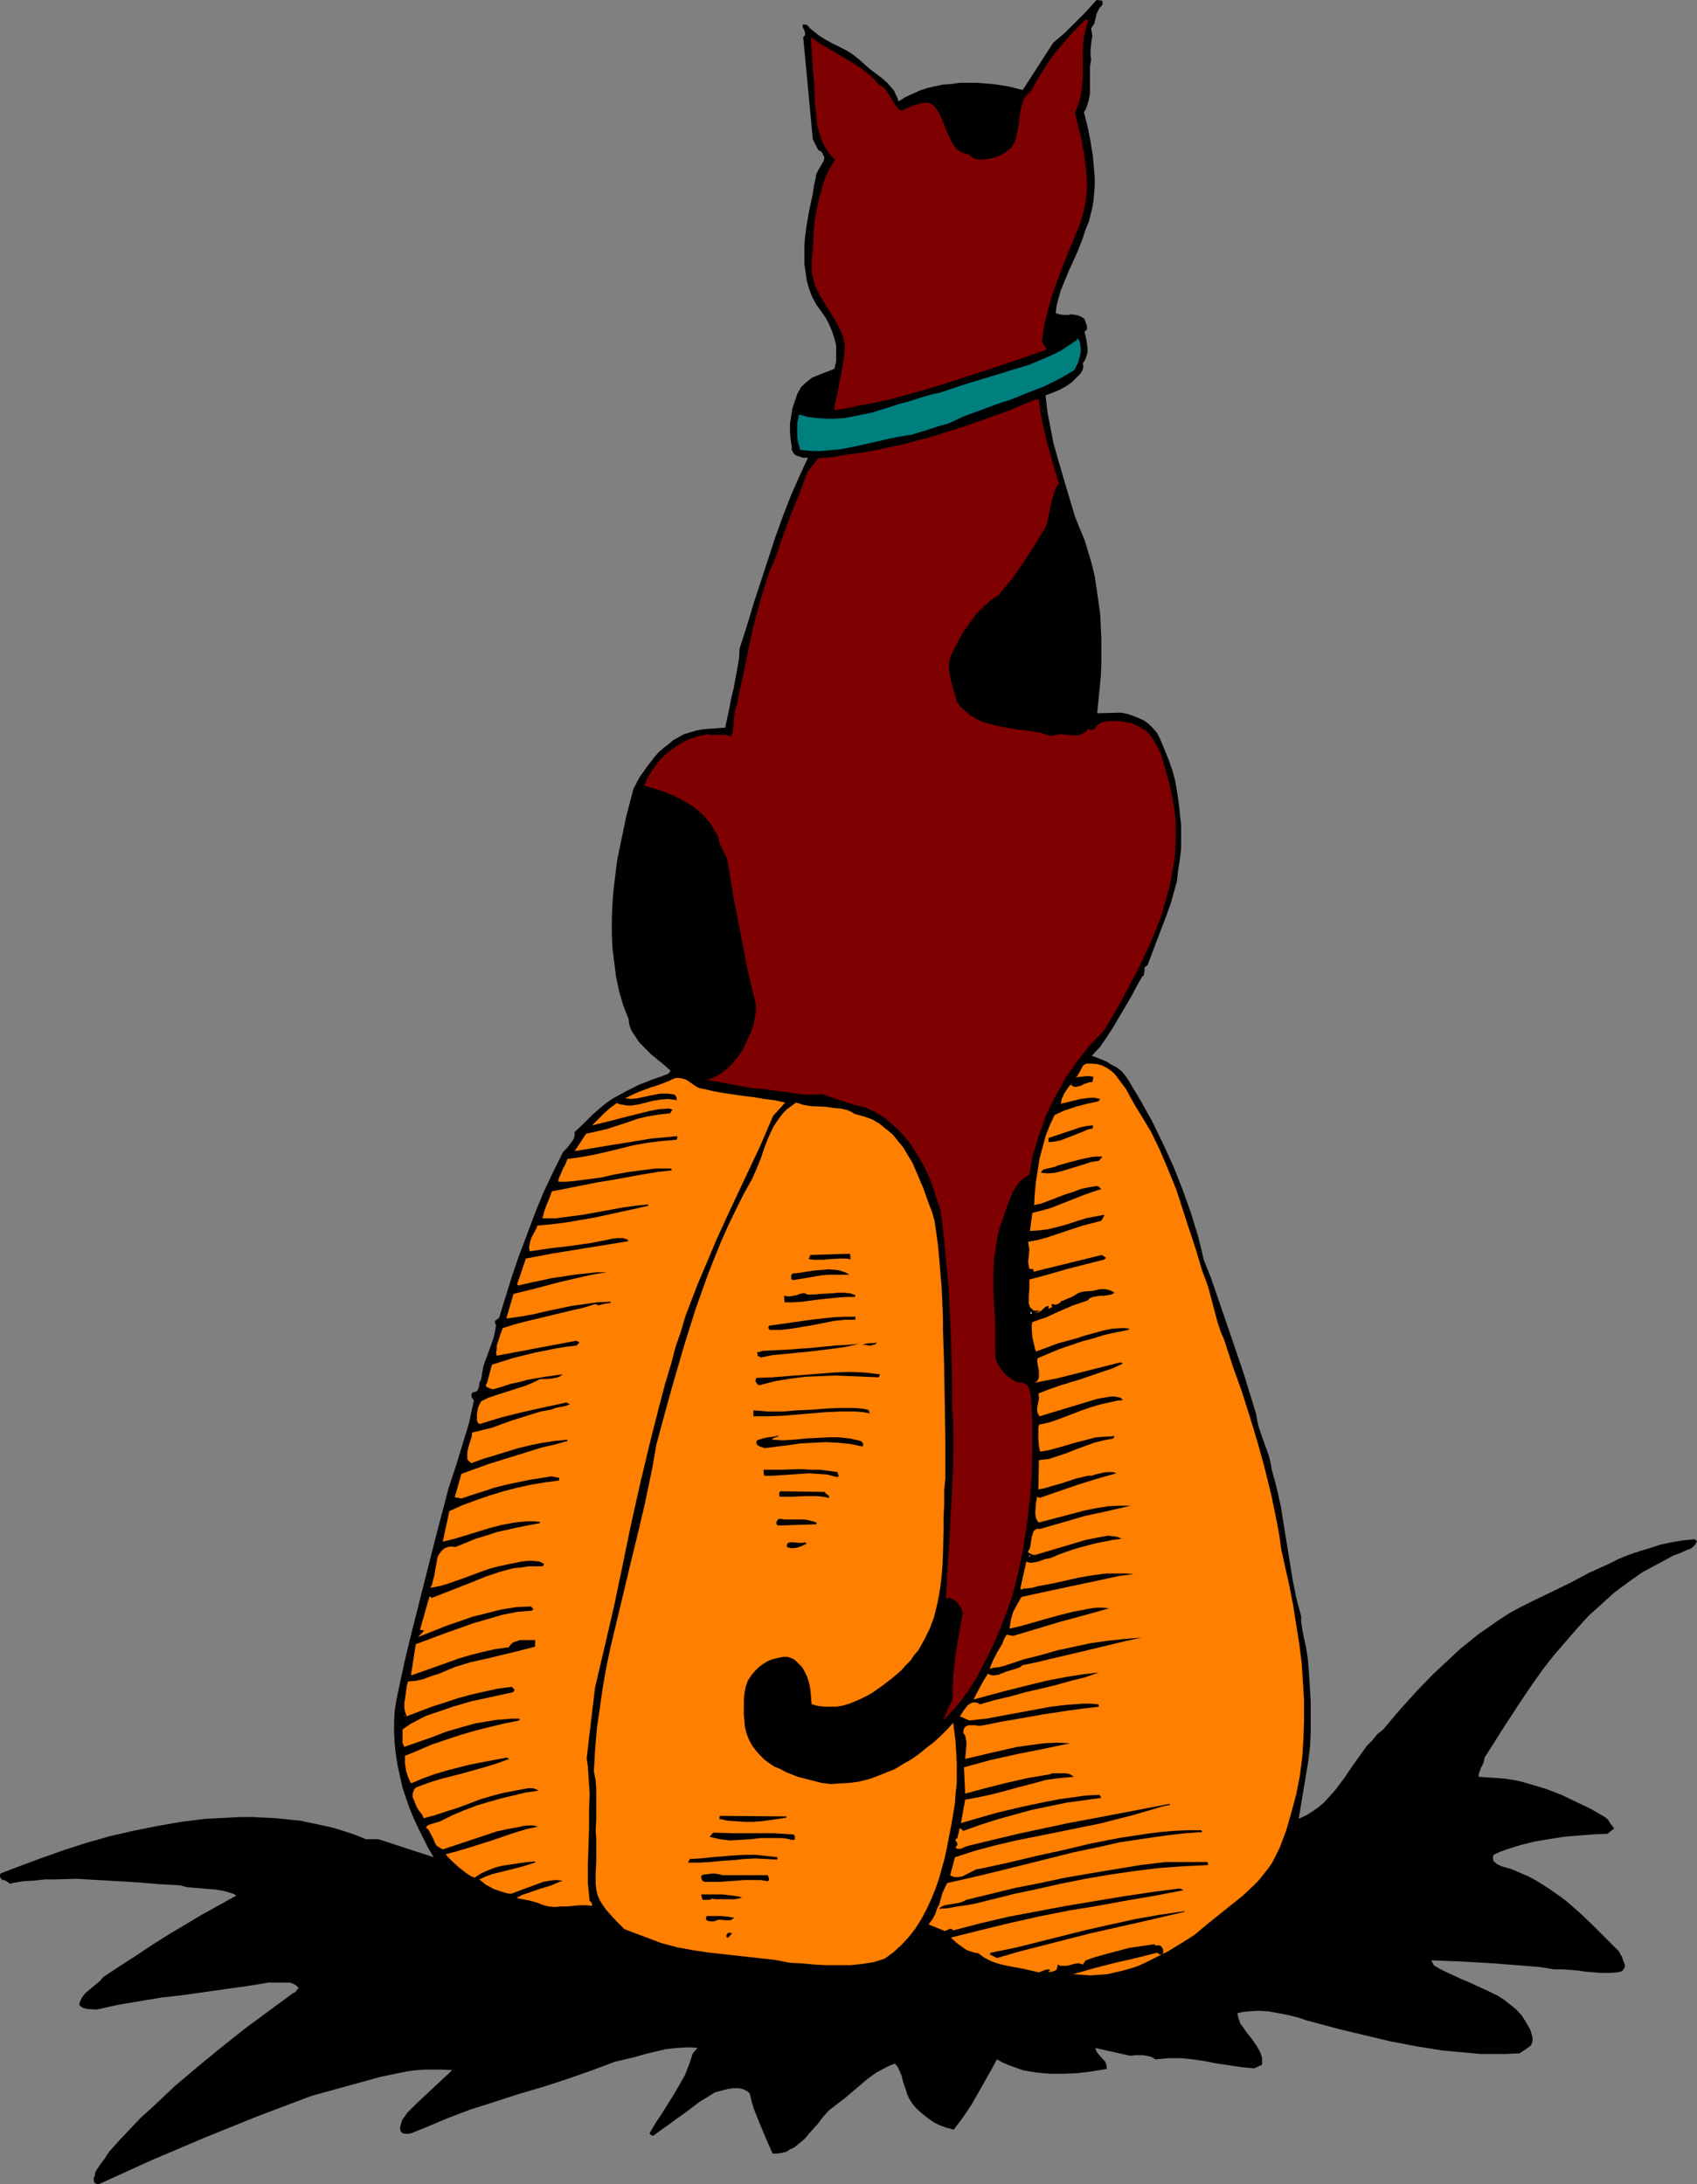 <?xml version="1.0" encoding="UTF-8" standalone="no"?>
<svg
   version="1.0"
   width="120.964mm"
   height="155.668mm"
   id="svg34"
   sodipodi:docname="Cat on Pumpkin 2.wmf"
   xmlns:inkscape="http://www.inkscape.org/namespaces/inkscape"
   xmlns:sodipodi="http://sodipodi.sourceforge.net/DTD/sodipodi-0.dtd"
   xmlns="http://www.w3.org/2000/svg"
   xmlns:svg="http://www.w3.org/2000/svg">
  <rect width="100%" height="100%" fill="#808080" stroke="none"/>
  <sodipodi:namedview
     id="namedview34"
     pagecolor="#ffffff"
     bordercolor="#000000"
     borderopacity="0.25"
     inkscape:showpageshadow="2"
     inkscape:pageopacity="0.0"
     inkscape:pagecheckerboard="0"
     inkscape:deskcolor="#d1d1d1"
     inkscape:document-units="mm" />
  <defs
     id="defs1">
    <pattern
       id="WMFhbasepattern"
       patternUnits="userSpaceOnUse"
       width="6"
       height="6"
       x="0"
       y="0" />
  </defs>
  <path
     style="fill:#000000;fill-opacity:1;fill-rule:evenodd;stroke:none"
     d="m 296.871,0.162 0.162,0.323 V 0.808 1.131 l -0.162,0.323 -0.485,0.485 -0.323,0.485 -0.323,0.646 -0.323,0.646 -0.323,1.454 -0.323,1.293 -0.485,0.646 -0.323,0.646 0.162,0.97 0.162,0.97 -0.323,2.101 -0.162,2.101 v 1.131 l 0.162,1.131 -0.323,1.778 v 1.778 1.939 1.778 1.778 l -0.323,1.778 -0.485,1.616 -0.323,0.808 -0.485,0.808 0.97,3.878 0.808,4.04 0.646,4.04 0.323,3.878 0.162,1.939 v 2.101 l -0.162,1.939 -0.162,1.939 -0.323,1.939 -0.485,1.939 -0.485,1.939 -0.808,1.939 -0.97,2.909 -1.131,2.909 -2.424,5.333 -1.131,2.747 -1.131,2.747 -0.808,2.909 -0.323,1.454 -0.162,1.616 0.97,0.323 1.131,0.162 h 1.131 l 0.97,-0.162 1.131,0.162 0.808,0.162 0.97,0.485 0.485,0.323 0.323,0.485 0.162,0.646 0.323,0.808 v 0.485 0.485 l -0.323,0.323 -0.323,0.323 0.485,2.101 0.323,2.262 v 1.131 l -0.323,1.131 -0.323,0.97 -0.646,0.97 0.162,0.808 -0.162,0.808 -0.323,0.646 -0.323,0.485 -2.263,2.262 -1.616,1.131 -1.778,0.97 -1.939,0.808 -1.778,0.646 0.485,4.363 0.808,4.201 0.808,4.201 1.131,4.04 2.262,7.756 2.424,8.08 1.293,3.232 1.293,3.07 0.97,3.232 0.97,3.232 0.808,3.393 0.485,3.232 0.485,3.393 0.485,3.393 0.162,3.393 0.162,3.393 v 3.393 3.393 l -0.162,3.393 -0.323,3.393 -0.646,6.464 6.464,-0.162 1.616,0.323 1.454,0.485 1.616,0.646 1.454,0.646 1.293,0.97 1.131,1.131 1.131,1.293 0.808,1.616 1.131,2.747 1.131,2.747 0.97,2.747 0.808,2.909 0.485,2.909 0.485,3.07 0.323,3.07 0.323,3.07 v 2.909 3.232 l -0.323,2.909 -0.485,3.07 -0.323,2.909 -0.808,2.909 -0.808,2.909 -0.97,2.747 -5.333,14.058 -0.485,0.323 -0.323,0.323 v 0.323 0.485 l -0.162,0.808 v 0.485 l -0.485,0.323 -1.454,2.585 -1.454,2.747 -3.232,5.494 -1.616,2.747 -1.778,2.747 -1.778,2.585 -2.262,2.424 2.586,0.97 1.454,0.646 1.293,0.808 1.293,0.646 1.293,0.97 0.97,1.131 0.808,1.131 3.394,5.656 3.232,5.817 2.909,5.979 2.747,5.979 2.424,6.14 2.262,6.302 1.939,6.302 0.808,3.232 0.808,3.393 1.939,4.848 1.778,5.171 3.555,10.342 3.555,10.503 3.232,10.503 0.323,1.939 0.485,1.939 1.293,3.717 1.293,3.555 0.485,1.939 0.323,1.939 0.646,2.262 0.646,2.424 1.131,5.009 0.808,5.009 0.808,5.009 0.808,5.009 0.808,5.009 0.97,4.848 1.293,4.848 v 1.293 l 0.162,1.293 0.485,2.747 0.323,1.454 0.323,1.454 0.485,2.909 0.323,3.878 0.485,7.918 v 4.201 4.04 l -0.162,3.878 -0.485,4.04 -0.646,3.878 -1.939,11.635 2.101,-0.97 1.778,-1.131 1.616,-1.131 1.454,-1.293 1.454,-1.616 1.454,-1.616 2.424,-3.232 2.424,-3.555 2.424,-3.393 1.293,-1.778 1.454,-1.454 1.293,-1.616 1.616,-1.293 4.363,-5.171 4.525,-5.009 4.525,-4.686 4.848,-4.525 2.424,-2.262 2.424,-1.939 2.586,-2.101 2.586,-1.778 2.747,-1.939 2.747,-1.778 2.909,-1.616 2.909,-1.454 5.333,-2.585 5.333,-2.585 5.171,-2.747 5.333,-2.424 2.586,-1.293 2.747,-1.131 2.909,-0.97 2.747,-0.808 2.909,-0.97 3.071,-0.646 2.909,-0.485 3.232,-0.323 0.646,0.485 -0.485,0.97 -0.646,0.646 -0.646,0.485 -0.97,0.323 -1.778,0.808 -1.778,0.646 -2.101,1.131 -2.101,1.131 -4.202,2.262 -3.879,2.747 -3.717,2.747 -3.555,3.232 -3.394,3.07 -3.232,3.555 -3.071,3.555 -3.071,3.555 -2.909,3.717 -2.747,3.878 -2.747,4.04 -5.171,7.918 -5.01,7.918 -0.162,0.808 -0.162,0.646 -0.646,1.293 -0.485,1.293 -0.162,0.646 v 0.485 l 2.424,0.162 2.262,0.162 2.263,0.162 2.262,0.323 2.262,0.485 2.262,0.646 4.363,1.293 4.202,1.616 4.04,1.939 4.04,1.939 3.879,2.262 0.646,0.646 0.485,0.808 0.485,0.646 0.646,0.808 -1.778,1.454 -3.879,0.162 -4.04,0.323 -3.879,0.323 -4.04,0.646 -3.879,0.646 -3.879,0.97 -3.555,1.131 -1.778,0.646 -1.778,0.808 -0.162,0.646 v 0.485 l 0.162,0.646 0.485,0.323 0.485,0.485 0.485,0.162 0.646,0.323 0.485,0.162 2.262,0.646 2.263,0.97 2.262,0.97 2.101,1.131 2.101,1.293 1.939,1.293 2.101,1.454 1.939,1.454 3.717,3.232 3.555,3.393 3.555,3.555 3.394,3.393 0.323,0.646 0.485,0.808 0.323,0.97 0.323,0.808 0.162,0.808 -0.162,0.485 -0.162,0.162 -0.162,0.323 -0.323,0.323 -0.485,0.162 -0.646,0.162 -2.262,0.162 h -2.101 l -4.202,-0.323 -2.101,-0.323 -2.101,-0.162 -2.101,-0.162 h -2.262 l -4.04,-0.646 -4.04,-0.323 -8.404,-0.646 -8.404,-0.485 -8.242,-0.323 0.646,1.131 v 0.162 l 1.616,0.97 1.939,0.97 3.879,1.778 1.939,0.808 2.101,0.97 3.879,1.778 1.939,0.97 1.778,1.131 1.616,1.293 1.616,1.293 1.454,1.616 1.131,1.778 1.131,1.939 0.646,2.101 v 0.97 l -0.162,0.646 -0.323,0.646 -0.646,0.485 -1.131,0.808 -1.293,0.808 -3.555,0.162 h -3.394 -3.555 l -3.555,-0.323 -3.555,-0.323 -3.394,-0.323 -6.949,-1.131 -6.787,-1.293 -6.787,-1.616 -6.787,-1.616 -6.626,-1.778 -2.424,-0.646 -2.424,-0.808 -2.586,-0.646 -2.586,-0.485 -2.586,-0.485 -2.747,-0.162 -2.747,0.162 -1.454,0.162 -1.454,0.323 0.162,0.97 0.323,0.97 0.323,0.97 0.646,0.808 1.131,1.616 1.293,1.616 1.131,1.616 0.485,0.808 0.485,0.808 0.323,0.808 0.323,0.97 v 0.97 0.97 l -2.101,0.97 -3.394,-0.323 -3.232,-0.485 -3.394,-0.485 -3.232,-0.646 -3.232,-0.485 -3.232,-0.323 h -3.394 l -1.778,0.162 -1.778,0.162 -0.646,-0.485 -0.808,-0.323 -0.97,-0.162 -0.808,-0.162 h -1.939 l -1.616,0.162 -9.373,-2.101 0.323,0.97 0.485,0.646 1.293,1.454 0.485,0.485 0.323,0.646 0.162,0.646 v 0.485 0.323 l -3.879,0.646 -3.879,0.485 -3.717,0.162 h -3.717 l -3.717,-0.323 -1.939,-0.323 -1.778,-0.323 -1.778,-0.646 -1.778,-0.646 -1.616,-0.646 -1.778,-0.97 -1.293,2.424 -2.747,4.848 -2.747,4.848 -1.616,2.424 -1.616,2.262 -1.616,2.101 -1.939,-0.485 -1.778,-0.646 -1.616,-0.808 -1.616,-1.131 -1.454,-1.131 -1.454,-1.293 -1.293,-1.454 -0.97,-1.616 -0.485,-1.131 -0.323,-1.131 -0.485,-1.293 -0.323,-1.131 -0.323,-1.293 -0.485,-1.131 -0.485,-1.131 -0.808,-0.97 -1.293,0.485 -1.293,0.646 -2.424,1.293 -2.262,1.616 -2.101,1.778 -4.202,3.555 -2.101,1.616 -2.101,1.616 -1.616,1.778 -1.454,1.939 -1.778,1.939 -1.616,1.939 -1.939,1.616 -0.97,0.808 -1.131,0.485 -0.97,0.646 -1.293,0.323 -1.131,0.162 h -1.293 l -1.778,-4.04 -1.616,-3.878 -1.616,-4.04 -0.646,-2.101 -0.485,-2.101 -0.485,-0.485 -0.485,-0.323 -1.131,-0.485 -1.131,-0.162 h -1.131 l -1.293,0.162 -1.293,0.323 -2.424,0.646 -2.101,1.293 -2.101,1.293 -4.04,3.07 -2.101,1.454 -1.939,1.454 -2.101,1.454 -1.939,1.454 -0.162,0.162 h -0.162 -0.323 l -0.485,-0.323 -0.162,-0.323 1.616,-2.747 1.616,-2.424 3.232,-5.171 1.616,-2.747 1.454,-2.585 1.131,-2.909 0.97,-2.909 1.293,-1.454 -1.616,-0.162 h -1.293 l -2.909,0.162 -2.747,0.323 -2.747,0.646 -2.747,0.646 -2.747,0.808 -2.747,0.646 -2.747,0.646 -6.464,2.424 -6.464,2.262 -6.464,2.101 -6.626,1.939 -6.464,2.101 -6.626,2.101 -6.303,2.424 -3.071,1.293 -3.071,1.293 -1.616,0.646 -1.616,0.646 -0.808,0.162 h -0.808 l -0.808,-0.162 -0.485,-0.485 -0.162,-1.131 0.323,-1.131 0.323,-0.97 0.646,-0.808 0.646,-0.97 0.808,-0.808 1.616,-1.616 9.696,-9.049 -2.586,-0.162 h -2.262 -2.424 l -2.424,0.162 -2.424,0.323 -2.424,0.485 -4.687,0.97 -9.373,2.585 -4.687,1.293 -4.687,1.293 -14.545,5.494 -14.383,5.817 -14.06,5.979 -7.111,3.232 -7.111,3.232 h -0.485 l -0.323,-0.162 -0.323,-0.162 -0.162,-0.323 -0.162,-0.808 0.323,-0.808 0.162,-0.97 0.485,-0.808 0.97,-1.454 1.131,-1.454 0.485,-0.808 0.646,-0.97 2.747,-3.07 2.909,-3.07 2.909,-3.07 3.071,-2.747 5.979,-5.656 6.303,-5.333 6.303,-5.171 6.303,-5.009 12.929,-9.534 0.646,-0.323 0.323,-0.323 0.323,-0.485 0.323,-0.323 -0.646,-0.646 -0.808,-0.485 -0.97,-0.323 h -1.131 -2.262 -2.262 l -5.979,0.97 -5.818,0.808 -11.474,1.616 -5.656,0.646 -5.818,0.97 -5.818,0.97 -5.818,1.293 -2.586,-0.162 -1.131,-0.323 -0.485,-0.323 -0.485,-0.485 0.323,-1.131 0.646,-1.131 0.808,-0.97 0.97,-0.808 1.939,-1.616 0.97,-0.808 0.808,-0.97 4.363,-2.909 4.525,-2.909 4.363,-2.909 4.363,-2.747 9.212,-5.494 9.05,-5.009 -0.808,-0.485 -0.97,-0.323 -1.778,-0.485 -1.939,-0.323 -1.939,-0.162 -3.879,-0.323 -1.939,-0.162 -1.778,-0.485 -5.656,-0.323 -5.656,-0.485 -5.495,-0.323 -5.656,-0.323 -5.495,-0.323 -5.656,0.162 h -2.909 l -2.909,0.323 -2.909,0.162 -2.909,0.485 -0.323,0.162 H 2.747 2.586 l -0.323,-0.323 -0.808,-0.485 -0.323,-0.162 H 0.646 L 0.323,506.103 0,505.619 v -0.485 l 0.162,-0.485 5.495,-2.101 5.656,-2.101 5.979,-2.101 5.979,-1.939 6.303,-1.778 6.303,-1.454 6.464,-1.293 6.464,-1.131 6.464,-0.808 6.464,-0.323 3.232,-0.162 h 3.232 l 3.071,0.162 3.232,0.162 3.071,0.323 3.232,0.323 3.071,0.646 3.071,0.646 2.909,0.646 3.071,0.97 2.909,0.97 2.747,1.131 h 3.394 l 14.868,4.848 v 0 l -1.454,-2.424 -1.293,-2.585 -1.293,-2.585 -1.293,-2.747 -1.131,-2.747 -0.97,-2.747 -0.97,-2.909 -0.646,-2.909 -0.646,-2.909 -0.485,-2.909 -0.323,-3.07 -0.162,-2.909 v -3.07 l 0.162,-2.909 0.485,-3.07 0.646,-3.07 1.454,-6.787 1.616,-6.787 3.394,-13.412 3.394,-13.412 3.555,-13.574 1.939,-5.817 1.778,-5.817 1.778,-5.817 0.646,-3.07 0.646,-2.909 -0.162,-0.323 -0.162,-0.162 -0.323,-0.646 v -0.323 -0.323 l 0.162,-0.323 0.323,-0.162 0.646,-0.162 0.323,-0.162 0.323,-0.485 0.162,-0.485 0.162,-0.485 v -0.646 l 0.162,-0.485 0.323,-0.485 0.323,-1.939 0.323,-1.778 0.646,-1.778 0.646,-1.778 1.293,-3.555 0.485,-1.939 0.323,-1.939 -0.162,-0.323 -0.162,-0.485 v -0.323 l 1.131,-0.808 3.555,-11.473 1.939,-5.656 2.101,-5.494 2.101,-5.656 2.262,-5.494 2.586,-5.494 2.747,-5.494 0.485,-0.485 0.646,-0.646 0.97,-1.293 0.485,-0.646 0.323,-0.646 0.162,-0.808 v -0.808 l 2.424,-2.262 2.424,-2.424 2.586,-2.262 1.454,-1.131 1.454,-0.97 3.555,-1.939 3.555,-1.778 3.717,-1.454 1.939,-0.646 2.101,-0.808 v 0 l 0.646,-0.808 -1.616,-1.454 -1.778,-1.454 -1.778,-1.454 -1.616,-1.616 -1.616,-1.616 -0.646,-0.97 -0.646,-0.97 -0.646,-0.97 -0.485,-0.97 -0.323,-1.131 -0.162,-1.293 -1.454,-3.717 -1.131,-3.878 -0.808,-3.878 -0.485,-3.878 -0.485,-3.878 -0.162,-3.878 V 247.396 l 0.162,-4.04 0.323,-3.878 0.485,-4.04 0.485,-3.878 0.808,-3.878 0.808,-3.878 0.808,-3.878 1.939,-7.433 1.616,-3.07 1.939,-2.747 2.101,-2.747 1.131,-1.293 1.293,-1.131 1.293,-0.97 1.293,-1.131 1.454,-0.808 1.454,-0.808 1.616,-0.485 1.616,-0.485 1.616,-0.323 1.778,-0.162 4.525,-0.323 1.131,-5.333 0.485,-2.585 0.646,-2.585 0.97,-5.332 0.485,-2.747 0.162,-2.747 1.939,-5.979 1.778,-5.979 3.879,-11.796 1.939,-5.979 2.101,-5.817 2.262,-5.817 2.424,-5.494 2.101,-4.525 h -0.646 -0.808 l -0.808,-0.323 -0.646,-0.162 -0.646,-0.323 -0.485,-0.646 -0.323,-0.646 v -0.323 -0.485 l -0.323,-2.101 -0.162,-2.101 v -2.101 l 0.323,-1.939 0.323,-2.101 0.646,-1.939 0.646,-1.939 0.97,-1.778 0.97,-0.97 0.97,-0.808 0.97,-0.808 1.131,-0.485 2.424,-0.97 2.586,-0.97 0.485,-2.101 v -2.101 -2.101 l -0.485,-1.939 -0.646,-1.939 -0.808,-1.939 -0.97,-1.778 -1.131,-1.616 -1.293,-1.778 -1.131,-2.101 -0.808,-2.101 -0.646,-2.262 -0.323,-2.262 -0.323,-2.262 v -2.424 -2.424 l 0.162,-2.262 0.323,-2.585 0.808,-4.686 0.97,-4.525 0.323,-2.262 0.485,-2.101 v -0.485 l 0.162,-0.485 0.485,-0.97 1.131,-1.939 0.485,-0.97 v -0.323 -0.485 l -0.323,-0.485 -0.162,-0.485 -0.485,-0.485 -0.646,-0.323 -1.454,-2.909 -2.586,-27.47 0.162,-0.162 0.323,-0.323 V 8.888 L 216.714,8.241 216.391,7.595 216.23,7.11 V 6.948 6.625 h 0.162 0.323 0.323 l 0.485,0.162 0.646,0.808 0.808,0.646 1.616,1.293 1.778,1.131 1.778,0.97 1.939,0.97 1.939,0.97 1.778,1.131 1.616,1.293 1.454,1.293 1.454,1.293 3.232,2.424 1.454,1.293 1.293,1.454 0.646,0.808 0.323,0.808 0.485,0.97 0.323,0.97 1.778,-1.131 1.778,-0.808 2.101,-0.97 1.939,-0.646 2.101,-0.485 2.263,-0.485 2.262,-0.162 2.262,-0.323 h 2.262 2.262 l 2.101,0.162 2.262,0.162 2.101,0.323 2.101,0.323 1.939,0.485 1.939,0.485 8.242,-12.766 3.071,-2.585 2.909,-2.909 2.909,-2.909 L 295.417,0 Z"
     id="path1" />
  <path
     style="fill:#7f0000;fill-opacity:1;fill-rule:evenodd;stroke:none"
     d="m 236.754,22.784 1.131,0.646 0.808,0.808 0.646,0.97 1.131,1.939 0.646,0.97 0.646,0.97 0.97,0.808 2.101,-0.97 1.131,-0.485 1.131,-0.323 1.131,-0.323 1.131,-0.162 0.97,0.162 0.485,0.162 0.646,0.323 0.646,0.808 0.646,0.97 0.97,1.939 0.808,2.101 0.808,1.939 0.97,1.939 0.485,0.97 0.646,0.808 0.646,0.646 0.97,0.646 0.97,0.323 1.131,0.323 0.323,0.485 0.323,0.162 0.97,0.485 1.131,0.162 h 1.131 l 1.131,-0.162 0.97,-0.162 0.97,-0.323 0.97,-0.323 0.646,-0.323 0.646,-0.323 1.131,-0.808 0.97,-0.808 0.646,-0.97 0.485,-1.131 0.323,-1.293 0.485,-2.585 0.323,-2.585 0.162,-1.293 0.323,-1.293 0.323,-1.131 0.485,-1.131 0.808,-0.97 0.97,-0.808 1.454,-2.747 1.616,-2.585 1.616,-2.585 1.778,-2.424 1.939,-2.262 1.939,-2.262 2.101,-2.262 2.262,-2.262 0.646,0.323 v 0.162 l -0.485,1.454 -0.323,1.454 -0.323,1.454 -0.162,1.616 -0.162,3.232 v 3.232 3.232 l -0.323,3.07 -0.323,1.616 -0.323,1.454 -0.485,1.454 -0.646,1.454 1.778,7.272 0.646,3.555 0.485,3.717 0.323,3.717 v 1.778 l -0.162,1.939 -0.162,1.778 -0.323,1.778 -0.485,1.939 -0.485,1.778 -1.616,4.04 -1.616,3.878 -1.616,4.04 -1.454,3.878 -1.454,4.04 -1.131,4.04 -0.97,4.04 -0.323,2.101 -0.323,2.262 1.293,2.262 -7.111,2.424 -7.111,2.424 -6.949,2.262 -6.949,2.262 -7.111,2.101 -7.111,1.939 -3.717,0.808 -3.717,0.646 -3.717,0.808 -3.717,0.646 0.162,-1.778 0.485,-1.939 1.293,-6.787 0.323,-1.778 0.323,-1.939 0.162,-1.939 v -1.616 l -0.323,-1.778 -0.646,-1.616 -0.646,-1.454 -0.808,-1.454 -3.717,-5.979 -0.808,-1.454 -0.808,-1.454 -0.485,-1.616 -0.485,-1.778 -0.162,-1.778 v -1.778 l 0.323,-3.555 0.162,-3.717 0.323,-3.555 0.646,-3.717 0.808,-3.555 0.485,-1.616 0.485,-1.778 0.646,-1.616 0.646,-1.454 0.97,-1.616 0.808,-1.454 -1.131,-1.131 -0.97,-1.293 -0.808,-1.293 -0.646,-1.454 -0.485,-1.454 -0.485,-1.616 -0.323,-1.616 -0.162,-1.616 -0.323,-3.232 -0.162,-3.393 -0.162,-3.07 -0.323,-2.909 -0.485,-8.888 2.263,1.616 2.424,1.454 2.263,1.293 2.424,1.454 2.424,1.454 2.424,1.616 2.101,1.778 0.97,0.97 z"
     id="path2" />
  <path
     style="fill:#007f7f;fill-opacity:1;fill-rule:evenodd;stroke:none"
     d="m 289.437,99.702 -1.939,1.131 -1.939,1.131 -4.202,2.101 -4.202,1.616 -4.363,1.778 -4.363,1.454 -4.363,1.616 -4.363,1.616 -4.202,1.939 -2.909,0.808 -1.454,0.485 -1.454,0.485 -2.747,0.808 -1.454,0.485 -1.454,0.162 -3.555,0.646 -3.555,0.808 -3.555,0.808 -3.555,0.808 -3.555,0.646 -3.555,0.323 -1.778,0.162 h -1.778 l -1.778,-0.162 -1.778,-0.162 -0.323,-1.131 -0.323,-1.131 -0.162,-1.293 v -1.131 -2.424 l 0.485,-2.424 2.424,0.646 2.424,0.323 2.424,0.162 h 2.424 l 2.586,-0.162 2.424,-0.485 2.424,-0.485 2.424,-0.485 4.687,-1.454 2.424,-0.808 2.424,-0.646 4.687,-1.454 2.262,-0.646 2.263,-0.485 4.687,-1.616 4.687,-1.454 4.848,-1.454 4.687,-1.454 4.848,-1.454 2.262,-0.97 2.262,-0.97 2.262,-0.97 2.101,-1.131 1.939,-1.293 2.101,-1.454 V 90.976 l 0.646,0.97 0.162,1.131 0.162,1.131 -0.162,1.293 -0.323,1.131 -0.323,1.131 -0.485,0.97 z"
     id="path3" />
  <path
     style="fill:#7f0000;fill-opacity:1;fill-rule:evenodd;stroke:none"
     d="m 279.903,107.62 0.323,2.747 0.485,2.909 0.646,2.747 0.646,2.909 1.616,5.656 0.808,2.909 0.808,2.747 -0.808,1.293 -0.485,1.454 -0.485,1.454 -0.323,1.454 -0.323,1.616 -0.323,1.454 -0.323,1.616 -0.485,1.454 -1.616,2.585 -1.454,2.424 -2.909,4.525 -1.454,2.101 -1.616,2.262 -1.778,2.101 -1.778,2.262 -2.262,1.454 -1.939,1.778 -1.939,1.939 -1.616,2.262 -1.616,2.262 -1.293,2.262 -1.293,2.424 -1.131,2.424 -0.323,1.454 v 1.454 l 0.162,1.616 0.323,1.454 0.808,3.07 0.485,1.454 0.323,1.454 1.131,1.454 1.293,1.131 1.293,1.131 1.454,0.808 1.616,0.808 1.616,0.485 3.232,0.808 3.555,0.646 3.555,0.485 3.394,0.485 1.616,0.485 1.616,0.485 1.293,-0.323 1.454,-0.162 1.293,0.162 2.747,0.162 1.131,-0.162 0.646,-0.323 0.485,-0.323 0.485,-0.323 0.485,-0.646 0.485,0.323 h 0.485 l 0.646,-0.162 0.323,-0.485 0.323,-0.323 0.323,-0.485 0.808,-0.485 1.131,-0.323 1.131,-0.162 h 1.131 1.293 l 1.293,0.162 0.97,0.162 1.616,0.323 1.293,0.646 1.293,0.646 1.131,0.808 0.97,0.97 0.808,1.131 0.808,1.293 0.646,1.293 0.646,1.293 0.485,1.454 0.808,2.909 0.808,2.909 0.646,2.747 0.485,2.262 0.323,2.101 0.323,2.262 0.162,2.101 v 2.262 2.101 l -0.162,4.201 -0.646,4.201 -0.808,4.201 -1.131,4.04 -1.131,4.04 -1.616,4.04 -1.616,3.878 -1.778,3.878 -1.939,3.878 -4.04,7.595 -4.202,7.272 -1.939,2.101 -1.939,1.939 -1.778,2.262 -1.778,2.262 -1.616,2.262 -1.616,2.262 -1.293,2.585 -1.454,2.424 -1.293,2.585 -1.131,2.424 -0.97,2.747 -0.97,2.585 -0.808,2.747 -0.808,2.585 -0.485,2.747 -0.485,2.585 -0.97,0.646 -0.808,0.646 -0.808,0.646 -0.646,0.808 -1.131,1.778 -0.808,1.939 -0.808,1.939 -0.646,2.101 -1.454,4.04 -0.485,1.939 -0.323,2.101 -0.323,2.101 -0.323,2.262 -0.162,4.201 v 4.201 l 0.485,8.564 v 4.363 4.201 l 0.162,1.293 0.485,1.131 0.646,1.131 0.808,1.131 0.97,0.97 1.131,0.808 0.97,0.646 1.131,0.485 h 0.97 l 0.646,0.162 0.646,0.485 0.323,0.485 0.323,0.646 0.162,0.646 0.162,0.808 0.162,0.808 0.323,6.948 v 6.948 l -0.162,6.625 -0.485,6.787 -0.808,6.625 -0.97,6.464 -1.293,6.464 -1.616,6.302 -1.616,4.686 -1.778,4.525 -1.939,4.525 -2.101,4.201 -2.262,4.363 -1.293,1.939 -1.293,2.101 -1.454,1.939 -1.454,1.778 -1.616,1.778 -1.616,1.778 v -0.646 l 0.323,-0.646 0.323,-0.808 0.323,-0.808 0.808,-1.616 0.323,-0.646 0.162,-0.97 v -2.909 l 0.162,-2.747 0.323,-2.909 0.323,-2.909 0.97,-5.656 0.97,-5.656 -0.485,-1.293 -0.808,-1.131 -0.808,-0.808 -0.646,-0.323 -0.646,-0.323 -1.131,0.162 0.323,-6.787 0.485,-6.625 0.323,-6.464 0.323,-6.464 0.323,-6.464 0.162,-6.464 v -6.625 l -0.323,-6.625 v -6.625 l -0.162,-6.464 -0.162,-6.464 -0.323,-6.302 -0.323,-6.464 -0.646,-6.464 -0.646,-6.625 -0.808,-6.625 -1.454,-4.363 -1.454,-4.201 -0.97,-2.101 -0.97,-1.939 -1.131,-1.939 -1.131,-1.778 -1.131,-1.778 -1.454,-1.778 -1.454,-1.616 -1.616,-1.454 -1.616,-1.454 -1.778,-1.293 -2.101,-1.131 -2.101,-0.97 -1.454,-0.323 -1.454,-0.323 -2.909,-0.97 -2.909,-0.97 -1.454,-0.485 -1.454,-0.485 -2.262,0.162 h -2.262 l -2.424,-0.323 -2.262,-0.323 -4.848,-0.646 -2.424,-0.323 -2.424,-0.162 -12.12,-2.262 1.131,-0.323 1.131,-0.485 1.293,-0.646 0.97,-0.808 1.131,-0.808 0.97,-0.97 1.778,-2.101 1.131,-1.616 0.808,-1.616 0.808,-1.778 0.808,-1.778 0.646,-1.778 0.323,-1.778 0.323,-1.778 v -1.939 l -1.131,-4.686 -1.131,-4.848 -0.97,-5.009 -0.97,-5.009 -1.939,-10.019 -0.808,-5.009 -0.808,-4.848 -0.808,-1.454 -0.646,-1.454 -0.646,-1.454 -0.323,-1.454 -0.808,-1.454 -0.808,-1.454 -0.97,-1.293 -0.97,-1.131 -1.131,-1.131 -1.131,-0.97 -1.293,-0.97 -1.293,-0.808 -2.747,-1.454 -2.909,-1.293 -2.909,-0.97 -2.909,-0.808 0.485,-1.293 0.646,-1.293 0.808,-1.293 0.808,-1.131 0.808,-1.131 0.97,-1.131 0.97,-0.97 1.131,-0.97 1.131,-0.808 1.131,-0.808 1.293,-0.808 1.293,-0.646 1.293,-0.485 1.454,-0.485 1.454,-0.323 1.454,-0.323 0.646,0.162 h 2.424 1.616 l 0.808,0.162 0.646,0.323 0.485,-0.97 0.162,-0.97 0.162,-2.424 0.323,-2.424 0.323,-1.131 0.323,-1.131 0.97,-4.848 1.131,-5.009 0.97,-5.009 1.131,-5.171 1.293,-5.009 1.454,-5.009 1.616,-5.009 1.939,-4.686 1.939,-5.656 2.101,-5.656 2.262,-5.494 2.101,-5.656 2.909,-3.717 3.879,-0.323 3.717,-0.646 3.879,-0.485 3.717,-0.646 7.434,-1.616 7.434,-1.939 7.272,-2.262 7.111,-2.424 7.111,-2.585 6.949,-2.909 z"
     id="path4" />
  <path
     style="fill:#ff7f00;fill-opacity:1;fill-rule:evenodd;stroke:none"
     d="m 189.403,293.288 2.747,0.646 2.747,0.485 5.495,0.808 2.747,0.323 2.747,0.485 2.747,0.323 2.909,0.646 -3.232,3.555 -3.555,8.241 -3.879,8.241 -3.879,8.241 -3.717,8.08 -3.555,8.403 -1.778,4.201 -1.616,4.201 -1.616,4.201 -1.293,4.363 -1.454,4.201 -1.131,4.363 -1.616,5.333 -1.454,5.494 -2.747,10.827 -2.586,10.827 -2.424,10.827 -2.262,10.988 -2.262,10.827 -2.586,11.15 -2.586,10.988 -2.262,19.068 0.323,2.262 0.162,2.424 0.323,4.686 -0.162,4.848 v 4.686 l -0.323,9.695 v 5.009 l 0.485,4.848 0.323,0.162 0.162,0.323 0.162,0.323 v 0.485 l -1.616,-0.162 h -1.616 l -3.394,0.323 h -1.778 l -1.616,0.162 -1.778,-0.162 -1.778,-0.485 -0.646,-0.323 -0.97,-0.323 -1.778,-0.485 -1.778,-0.323 -1.616,-0.323 1.454,-0.808 1.454,-0.485 3.232,-1.131 3.232,-0.97 1.454,-0.646 1.616,-0.646 -1.778,-0.162 -1.616,0.162 -1.778,0.323 -1.778,0.646 -3.555,1.293 -3.394,1.293 -1.131,-0.162 -1.131,-0.323 -2.424,-0.808 -1.131,-0.646 -0.97,-0.485 -0.97,-0.808 -0.808,-0.646 1.778,-0.808 1.778,-0.646 3.879,-0.97 3.879,-0.97 3.717,-1.131 v -0.323 l -2.101,0.162 -2.262,0.323 -2.101,0.323 -2.262,0.323 -1.939,0.485 -2.101,0.808 -1.778,0.808 -0.97,0.646 -0.808,0.485 -1.131,-0.485 -0.97,-0.646 -2.101,-1.616 -1.939,-1.778 -0.808,-0.808 -0.808,-0.97 3.071,-0.808 3.232,-0.97 6.141,-1.939 6.141,-2.101 3.232,-0.97 3.071,-0.646 -1.293,-0.323 h -1.454 l -1.293,0.162 -1.454,0.323 -2.747,0.485 -2.909,0.646 -14.545,4.848 -0.808,-0.485 -0.808,-0.485 -0.485,-0.808 -0.323,-0.808 -0.485,-0.97 -0.485,-0.97 -0.485,-0.808 -0.646,-0.646 0.485,-0.485 0.323,-0.162 0.97,-0.323 1.131,-0.323 0.97,-0.323 3.232,-1.616 3.071,-1.293 3.394,-1.293 3.232,-0.97 3.394,-0.97 3.394,-0.808 3.394,-0.808 3.394,-0.485 -0.646,-0.323 -0.808,-0.323 h -0.646 -0.808 l -3.394,0.646 -3.394,0.646 -3.071,0.808 -3.232,0.97 -2.909,1.131 -3.071,1.131 -3.071,0.97 -2.909,0.97 -3.071,0.808 -0.162,-0.485 -0.323,-0.646 -0.808,-0.97 -0.646,-1.131 -0.485,-1.293 -0.485,-1.131 v -0.485 -0.485 l 0.162,-0.485 0.162,-0.485 0.323,-0.485 0.485,-0.323 3.071,-1.131 3.071,-0.97 6.303,-1.616 6.303,-1.778 3.071,-0.97 3.071,-1.131 -0.808,-0.323 -3.394,0.646 -3.394,0.646 -3.232,0.646 -3.232,0.808 -3.071,0.808 -3.232,0.97 -3.071,1.131 -3.071,1.293 -0.808,-1.778 -0.485,-1.616 -0.323,-1.939 v -0.97 -1.131 l 3.555,-1.454 3.717,-1.616 3.879,-1.293 3.879,-1.293 3.879,-1.131 3.879,-0.97 4.04,-0.97 4.04,-0.808 v -0.485 h -1.939 l -2.101,0.162 -2.101,0.162 -1.939,0.323 -3.879,0.646 -4.04,1.131 -3.879,1.131 -3.717,1.454 -7.434,2.585 -0.323,-0.646 -0.162,-0.485 v -1.131 -1.293 -1.131 l 2.101,-1.454 2.101,-1.131 2.263,-1.131 2.424,-0.808 4.687,-1.616 5.01,-1.454 11.151,-2.424 0.485,-0.646 -0.808,-0.808 -3.717,0.485 -3.717,0.808 -3.555,0.808 -3.555,0.97 -3.394,1.131 -3.555,1.131 -3.394,1.293 -3.394,1.293 -0.485,-1.293 -0.162,-1.131 v -1.131 l 0.162,-0.97 0.323,-2.262 0.162,-1.293 0.323,-1.293 2.101,-0.162 2.101,-0.485 2.101,-0.808 2.101,-0.646 4.202,-1.778 2.101,-0.646 2.101,-0.646 4.363,-0.97 8.727,-2.101 4.363,-1.131 v -1.778 h -1.939 -1.131 -0.97 l -0.97,0.323 -0.97,0.323 -0.646,0.646 -0.485,0.646 -3.555,0.485 -3.555,0.808 -3.232,0.808 -3.232,0.97 -6.303,2.262 -3.232,1.131 -3.232,1.131 1.293,-8.403 7.757,-2.909 7.757,-2.747 3.879,-1.131 3.879,-1.131 4.04,-0.808 4.04,-0.323 0.323,-0.485 -0.646,-0.646 -3.879,0.162 -4.04,0.646 -3.879,0.97 -3.879,0.97 -3.717,1.293 -3.717,1.293 -7.272,2.909 1.616,-1.778 -1.131,-0.162 2.586,-9.049 0.485,0.323 v 0.162 l 3.717,-1.454 3.717,-1.454 3.717,-1.454 3.555,-1.454 3.879,-1.293 1.778,-0.485 1.939,-0.485 1.939,-0.162 1.939,-0.323 h 1.939 1.939 l 0.323,-0.646 -0.646,-0.323 -0.646,-0.323 -1.616,-0.162 h -1.454 l -1.616,0.162 -3.232,0.646 -1.454,0.323 -1.616,0.323 -2.424,0.646 -2.262,0.808 -4.363,1.616 -2.263,0.808 -2.262,0.808 -2.262,0.646 -2.586,0.485 0.485,-0.808 0.162,-0.808 0.485,-1.778 0.323,-1.939 0.323,-1.778 0.162,-0.97 0.323,-0.808 0.485,-0.646 0.485,-0.646 0.646,-0.485 0.808,-0.323 0.97,-0.162 1.131,0.162 2.747,-1.131 2.747,-1.131 2.747,-0.808 2.909,-0.97 2.909,-0.646 2.909,-0.646 5.818,-1.131 v -0.323 l -1.778,-0.162 h -1.616 l -1.778,0.162 -1.616,0.162 -3.394,0.646 -3.232,0.808 -6.303,1.939 -3.232,0.97 -3.232,0.808 1.778,-8.241 3.555,-1.616 3.555,-1.293 3.717,-1.293 3.717,-1.131 3.717,-0.97 3.717,-0.808 3.879,-0.646 3.717,-0.485 v -0.485 -0.162 l -0.162,-0.162 h -0.323 l -0.808,-0.162 -0.646,-0.162 -3.071,0.485 -3.071,0.485 -3.071,0.646 -3.071,0.646 -3.232,0.808 -2.909,0.97 -3.071,0.97 -2.909,0.97 -1.778,-0.323 1.778,-6.302 7.111,-2.585 7.272,-2.262 7.272,-2.262 3.555,-0.808 3.394,-0.97 v -0.323 l -3.394,0.323 -3.232,0.485 -3.232,0.646 -3.394,0.808 -6.303,1.939 -3.232,0.97 -3.071,1.131 -0.485,-0.323 -0.162,-0.162 -0.323,-0.323 -0.162,-0.323 v -0.808 -1.131 l 0.485,-1.939 0.323,-0.97 0.162,-0.485 0.162,-0.485 0.162,-1.293 2.747,-0.646 2.586,-0.646 5.333,-1.939 5.171,-1.616 2.586,-0.808 2.747,-0.485 1.293,-0.485 2.586,-0.485 1.293,-0.485 -0.97,-0.485 -5.979,1.293 -5.818,1.293 -5.818,1.454 -5.818,1.778 -0.485,-0.485 -0.162,-0.646 v -0.646 -0.97 l 0.162,-0.97 0.162,-0.808 0.485,-0.97 0.323,-0.646 1.939,-0.97 1.939,-0.646 4.04,-1.293 4.04,-1.293 1.939,-0.808 1.939,-0.97 h 1.616 l 1.616,-0.162 1.616,-0.323 0.646,-0.323 0.646,-0.485 -4.687,0.646 -4.687,0.808 -2.424,0.646 -2.263,0.485 -2.424,0.808 -2.263,0.646 -0.646,-0.162 -0.323,-0.162 -0.485,-0.162 -0.323,-0.162 -0.162,-0.323 v -0.323 l 0.323,-0.485 1.293,-4.848 5.656,-1.778 5.818,-1.454 5.656,-1.131 2.909,-0.485 2.909,-0.323 v -0.162 l 0.646,-0.646 -0.808,-0.485 -21.494,4.04 -0.162,-0.808 0.162,-0.97 v -0.97 l 0.323,-0.97 0.646,-1.939 0.646,-1.778 3.071,-0.97 3.071,-0.808 12.767,-3.07 2.909,-0.646 3.071,-0.97 0.485,0.162 0.485,0.162 1.131,-0.323 0.97,-0.162 1.131,-0.162 v -0.323 l -3.555,0.162 -3.555,0.485 -3.394,0.485 -6.949,1.454 -3.394,0.808 -3.717,0.646 -3.555,0.485 1.939,-6.625 6.464,-1.616 6.141,-1.616 6.303,-1.454 3.071,-0.646 3.232,-0.485 h -2.909 l -2.909,0.323 -3.071,0.323 -3.071,0.485 -3.232,0.485 -2.909,0.646 -3.071,0.646 -2.747,0.646 -0.323,-0.323 2.424,-7.11 v 0.162 l 6.787,-1.293 6.949,-1.131 13.898,-2.262 -0.485,-0.485 -0.485,-0.162 -0.485,-0.162 h -0.485 -1.131 l -1.293,0.162 -5.656,1.131 -5.656,0.808 -5.495,0.646 -5.495,0.808 -0.162,-0.97 0.162,-0.97 0.162,-0.808 0.323,-0.97 0.97,-1.778 0.323,-0.646 0.323,-0.808 3.717,-0.323 3.879,-0.485 3.717,-0.646 3.879,-0.646 7.434,-1.616 3.717,-0.808 3.555,-0.808 -0.162,-0.323 -3.394,0.323 -3.394,0.485 -7.111,1.293 -3.555,0.646 -3.717,0.485 -3.555,0.485 h -3.717 l 0.323,-0.97 0.162,-0.808 0.646,-1.778 0.808,-1.939 0.646,-1.778 4.202,-0.808 8.08,-1.616 4.04,-0.646 7.919,-1.454 3.879,-0.646 4.202,-0.485 -0.162,-0.485 h -2.101 -2.101 l -3.879,0.485 -3.717,0.485 -3.555,0.646 -3.555,0.808 -3.717,0.485 -3.717,0.485 -1.939,0.162 h -2.101 v -0.646 l 0.323,-0.808 0.646,-1.454 0.323,-0.808 0.485,-0.808 0.646,-1.616 3.555,-0.485 3.555,-0.646 3.555,-0.808 7.272,-1.778 3.717,-0.646 3.879,-0.485 3.879,-0.323 0.162,-0.485 v -0.162 -0.323 l -3.394,0.323 -3.555,0.323 -6.949,1.131 -6.949,1.131 -6.787,1.131 3.071,-4.686 v 0 l 2.909,-0.646 2.747,-0.646 5.495,-1.778 2.747,-0.97 2.747,-0.646 2.909,-0.485 1.454,-0.162 1.616,-0.162 0.646,-0.97 -0.808,-0.323 -2.747,0.162 -2.586,0.485 -5.171,1.293 -2.586,0.646 -2.424,0.646 -5.333,1.293 1.616,-1.616 1.616,-1.616 1.616,-1.454 1.778,-1.293 0.97,0.323 0.97,0.162 0.97,0.162 h 0.97 l 2.101,-0.323 1.939,-0.485 1.939,-0.485 2.101,-0.323 2.101,-0.162 0.97,0.162 1.131,0.162 v -0.162 -0.323 l -0.162,-0.485 -0.323,-0.485 -0.646,-0.162 -1.616,-0.162 h -1.616 l -1.616,0.323 -1.616,0.323 -3.071,0.646 -1.616,0.162 -1.616,-0.162 1.616,-0.808 1.778,-0.808 3.394,-1.293 1.616,-0.485 1.778,-0.646 1.616,-0.646 1.778,-0.808 h 0.485 0.485 l 0.97,0.162 0.97,0.323 0.97,0.646 1.616,1.131 0.97,0.485 z"
     id="path5" />
  <path
     style="fill:#ff7f00;fill-opacity:1;fill-rule:evenodd;stroke:none"
     d="m 307.214,300.075 1.454,2.424 1.454,2.424 2.424,5.009 2.262,5.332 2.101,5.171 1.778,5.494 1.778,5.494 1.778,5.333 1.616,5.494 0.808,2.101 0.808,2.262 1.293,4.848 1.293,4.848 0.808,2.424 0.97,2.262 2.262,6.948 2.424,6.787 2.262,7.11 2.101,6.948 1.939,7.11 1.778,7.272 1.454,7.11 0.646,3.555 0.485,3.555 2.262,10.18 0.97,5.009 0.808,5.171 0.808,5.009 0.646,5.171 0.323,5.009 0.323,5.171 v 5.009 l -0.162,5.171 -0.323,5.009 -0.646,5.009 -0.97,5.009 -1.293,4.848 -1.454,5.009 -1.778,4.686 -0.97,1.939 -0.97,1.939 -1.131,1.616 -1.293,1.616 -1.293,1.616 -1.293,1.293 -2.909,2.747 -3.232,2.585 -3.232,2.585 -3.232,2.585 -3.232,2.747 -3.555,2.262 -3.717,2.262 -3.879,1.939 -1.939,0.97 -2.101,0.97 -1.939,0.646 -2.262,0.646 -2.101,0.485 -2.101,0.485 -2.262,0.162 -2.262,0.162 -2.262,-0.162 -2.424,-0.162 5.656,-1.616 5.656,-1.454 5.656,-1.293 5.818,-1.454 0.162,0.323 v 0 l 0.323,0.162 h 0.97 v -0.97 -0.323 l -0.162,-0.323 -0.162,-0.323 -0.323,-0.323 -0.323,-0.162 h -0.485 -0.808 v -0.323 l -2.262,0.323 -2.263,0.323 -2.262,0.323 -2.424,0.646 -4.848,1.293 -2.262,0.646 -2.263,0.808 -0.808,1.131 -0.808,-0.323 h -0.808 l -0.808,0.162 -1.778,0.485 h -0.97 -0.808 l -0.808,-0.323 v 0.323 0.323 l -0.162,0.323 -0.162,0.485 -0.323,0.162 -0.485,0.162 -0.323,0.162 h -0.485 -0.646 l 0.646,-0.485 -0.323,-0.162 h -0.485 l -0.646,0.162 -0.808,0.323 -0.808,0.323 -2.101,-0.485 -2.101,-0.485 -4.363,-0.808 -2.101,-0.485 -1.939,-0.646 -1.939,-0.97 -0.97,-0.646 -0.808,-0.646 -1.131,-0.162 -0.97,-0.323 -0.97,-0.323 -0.97,-0.646 -1.778,-1.293 -1.616,-1.454 7.757,-1.939 7.919,-1.939 7.919,-1.778 8.08,-1.616 7.919,-1.293 7.919,-1.454 7.596,-1.293 7.596,-1.454 -0.97,-0.485 -7.434,0.97 -7.596,1.131 -7.757,1.293 -7.757,1.293 -7.757,1.454 -7.757,1.454 -7.596,1.778 -7.434,1.939 -0.323,-0.323 -0.323,-0.162 -0.485,0.162 -0.646,0.323 -0.485,0.162 -4.363,-1.778 0.97,-1.293 0.808,-1.454 0.485,-1.454 0.646,-1.293 0.808,-2.909 0.646,-1.454 0.646,-1.293 8.565,-1.939 8.565,-2.101 16.807,-4.201 8.404,-1.778 4.202,-0.97 4.363,-0.646 4.363,-0.646 4.525,-0.646 4.363,-0.485 4.525,-0.323 -0.162,-0.485 h -3.717 l -3.717,0.162 -3.717,0.323 -3.717,0.485 -7.434,1.131 -7.434,1.454 -7.434,1.778 -7.434,1.616 -7.434,1.778 -7.434,1.616 -1.131,0.162 -0.97,0.485 -0.97,0.485 -0.97,0.485 -0.97,0.485 -1.131,0.162 h -0.485 -0.485 l -0.485,-0.162 -0.646,-0.323 1.293,-4.848 5.495,-1.778 5.495,-1.454 5.495,-1.293 11.312,-2.262 5.495,-1.131 5.656,-1.131 5.656,-1.454 3.232,-0.808 6.626,-1.939 1.616,-0.485 1.778,-0.323 v -0.323 l -6.787,1.293 -6.787,1.293 -6.787,1.293 -6.949,1.293 -13.575,2.909 -6.787,1.616 -6.626,1.616 -0.97,0.323 -0.97,0.485 h -0.485 -0.485 l -0.323,-0.162 -0.162,-0.323 0.323,-0.323 0.162,-0.323 v -0.323 l -0.162,-0.323 -0.323,-0.485 v -0.323 l 0.485,-0.323 0.646,-2.747 0.97,0.808 4.525,-1.616 4.525,-1.454 4.687,-1.293 4.687,-1.293 4.687,-0.97 4.687,-0.97 4.687,-0.646 4.687,-0.646 -0.485,-0.808 -3.555,0.162 -3.555,0.485 -3.555,0.485 -3.394,0.646 -6.949,1.454 -6.787,1.616 -9.535,2.747 1.131,-6.302 3.555,-0.646 3.717,-0.808 3.717,-0.97 3.555,-0.97 3.717,-0.97 3.555,-0.97 3.717,-0.485 1.778,-0.162 1.939,-0.162 -0.646,-0.485 -0.646,-0.323 -0.97,-0.162 h -0.808 -1.778 -0.808 l -0.97,0.323 -5.818,0.97 -5.656,1.293 -5.818,1.454 -5.333,1.454 -0.323,-7.11 3.555,-0.97 3.555,-0.97 7.272,-1.616 7.272,-1.454 6.949,-1.454 -3.555,-0.162 -3.555,0.162 -3.555,0.485 -3.555,0.485 -7.111,1.616 -3.394,0.808 -3.555,0.808 0.162,-1.778 0.162,-1.778 v -0.97 l -0.162,-0.97 -0.162,-0.808 -0.485,-0.646 v -0.646 l 0.162,-0.485 0.162,-0.323 0.323,-0.323 0.323,-0.162 0.323,-0.162 h 0.97 0.97 l 1.131,0.162 0.97,-0.162 0.97,-0.162 3.879,-0.808 3.879,-0.646 7.272,-1.293 7.434,-1.131 3.717,-0.485 4.04,-0.485 -0.162,-0.646 -2.101,-0.162 h -2.101 l -2.262,0.162 -2.101,0.162 -4.202,0.485 -4.363,0.808 -4.363,0.808 -4.363,0.808 -4.363,0.808 -4.525,0.485 -2.586,-1.131 0.485,-0.646 0.485,-0.808 1.131,-1.454 0.646,-0.485 0.808,-0.323 h 0.323 0.485 l 0.485,0.162 0.646,0.323 3.879,-1.131 4.202,-0.97 4.04,-1.131 4.202,-0.97 4.04,-0.97 4.04,-1.131 3.879,-0.97 3.717,-1.293 -4.202,0.485 -4.202,0.646 -4.363,0.808 -4.202,0.97 -8.404,2.101 -8.404,2.262 0.808,-1.616 1.939,-3.555 1.131,-1.778 0.323,0.162 0.323,0.162 0.808,0.162 0.97,-0.162 h 0.485 l 0.485,-0.323 0.646,-0.162 0.646,-0.323 3.232,-0.97 0.808,-0.323 0.485,-0.485 3.879,-0.808 4.04,-0.97 8.242,-1.939 8.08,-1.939 4.04,-0.97 3.879,-0.808 -4.363,0.323 -4.525,0.485 -4.687,0.646 -4.525,0.97 -4.525,0.97 -4.525,1.293 -4.525,1.131 -4.363,1.454 -0.485,0.162 -0.485,0.162 -1.293,0.323 -1.454,0.162 -1.131,0.323 0.323,-0.97 0.485,-1.131 1.131,-2.262 1.454,-2.424 0.485,-1.293 0.646,-1.131 v 0 l 1.778,0.323 v 0 l 6.464,-1.939 6.464,-1.939 6.626,-1.778 6.303,-1.778 -1.616,-0.162 h -1.616 l -1.616,0.162 -1.616,0.323 -3.394,0.646 -3.232,0.808 -3.555,0.97 -3.394,0.97 -3.394,0.97 -3.394,0.808 0.162,-1.131 0.162,-1.131 0.323,-1.131 0.323,-1.131 1.131,-2.101 1.131,-1.939 7.434,-1.616 7.596,-1.616 7.596,-1.616 3.717,-0.808 3.879,-0.485 -1.939,-0.162 h -1.778 -3.717 l -3.717,0.485 -3.717,0.646 -7.272,1.616 -3.555,0.646 -1.778,0.485 -1.616,0.162 h -0.646 l -0.162,0.162 -0.323,0.162 -0.323,-0.323 1.616,-7.272 0.808,0.323 h 0.808 l 0.808,-0.162 0.808,-0.162 1.778,-0.646 1.616,-0.323 2.263,-0.97 2.262,-0.808 2.424,-0.808 2.424,-0.646 2.424,-0.646 2.424,-0.485 2.424,-0.485 2.424,-0.323 -1.131,-0.485 -1.131,-0.162 -1.293,-0.162 -1.131,0.162 -2.586,0.485 -2.424,0.485 -13.575,4.04 h -0.485 l -0.485,-0.162 -0.323,-0.162 -0.323,-0.162 -0.323,-0.162 v -0.323 l 0.485,-0.808 0.162,-0.97 0.162,-1.131 0.162,-0.97 0.323,-0.97 0.162,-0.485 0.162,-0.323 0.323,-0.162 0.323,-0.162 0.323,-0.162 0.485,0.162 6.141,-1.778 6.141,-1.778 5.979,-1.293 6.303,-1.454 h -3.071 l -3.071,0.162 -3.071,0.485 -3.232,0.646 -6.141,1.616 -3.071,0.808 -3.071,0.808 -0.485,-0.485 -0.323,-0.808 -0.162,-0.97 v -0.808 l 0.162,-2.101 0.162,-0.97 0.162,-0.808 0.646,0.323 5.171,-1.778 5.171,-1.778 5.171,-1.616 5.171,-1.454 -0.808,-0.323 h -0.808 -0.97 l -0.97,0.162 -2.101,0.485 -0.97,0.323 h -0.97 l -3.394,0.808 -3.394,1.131 -3.394,0.97 -1.616,0.485 -1.616,0.323 0.162,-7.918 2.747,-0.323 2.424,-0.808 2.424,-0.808 2.424,-0.97 4.848,-1.778 2.586,-0.646 2.586,-0.485 0.323,-0.646 -2.586,0.162 -2.424,0.162 -2.424,0.646 -2.586,0.646 -5.01,1.454 -2.424,0.646 -2.586,0.485 -0.162,-0.646 -0.162,-0.97 -0.162,-1.778 v -1.939 -0.97 l 0.162,-0.97 2.909,-0.646 2.747,-0.97 5.495,-2.101 2.747,-0.97 2.747,-0.808 2.909,-0.646 1.454,-0.323 1.616,-0.162 -0.646,-0.646 -0.808,-0.162 -0.808,-0.162 h -0.97 l -1.939,0.323 -0.97,0.162 -0.808,0.162 -15.514,4.686 -0.485,-0.808 -0.162,-0.808 v -0.646 l 0.162,-0.808 0.323,-1.616 v -0.646 l -0.162,-0.808 2.909,-1.131 2.747,-0.97 5.818,-1.778 5.656,-1.939 2.909,-0.97 2.747,-1.293 -0.646,-0.323 -11.474,2.909 -5.818,1.454 -5.818,1.131 0.485,-0.323 0.323,-0.323 0.323,-0.808 v -0.808 -0.808 l -0.323,-1.778 -0.162,-0.97 0.162,-0.808 5.818,-2.424 6.141,-2.101 3.071,-0.808 3.071,-0.97 3.071,-0.646 3.232,-0.646 0.323,-0.323 -1.131,-0.162 h -1.131 l -2.424,0.162 -2.424,0.485 -2.262,0.646 -2.424,0.646 -2.424,0.808 -2.424,0.646 -2.424,0.646 -6.141,2.262 -0.323,-0.97 -0.162,-0.808 -0.485,-2.101 -0.162,-2.101 v -0.97 l 0.162,-0.97 1.778,-0.646 1.939,-0.646 1.778,-0.808 1.778,-0.808 3.717,-1.616 1.939,-0.646 1.939,-0.646 0.323,-0.323 0.323,-0.323 0.808,-0.323 0.97,-0.162 0.97,-0.162 h 1.131 l 0.97,-0.162 0.97,-0.162 0.808,-0.485 -0.808,-0.485 -0.97,-0.323 -0.97,-0.162 h -1.131 l -2.101,0.485 -2.263,0.162 -0.808,0.162 -0.808,0.323 -1.616,0.97 -0.808,0.323 -0.808,0.323 -0.646,0.323 -0.646,0.162 -0.323,0.485 -0.646,0.323 -0.485,0.162 h -0.323 l -0.162,-0.162 h -0.646 l 0.162,0.808 -0.162,0.162 h -0.323 l -0.162,0.162 -0.323,0.162 v -0.808 l -0.646,0.162 -0.485,0.323 -0.646,0.646 -0.323,0.323 -0.323,0.162 -0.646,0.162 -0.808,0.162 0.808,-0.323 0.97,-0.323 h -0.808 -0.808 l -0.485,-0.162 -0.485,-0.485 -0.323,-0.323 -0.162,-0.485 -0.162,-0.485 v -0.646 -1.454 l 0.162,-1.616 v -1.293 -1.454 l 4.848,-1.293 5.01,-1.454 5.01,-1.293 5.171,-1.293 0.646,-0.485 -1.131,-0.808 -18.423,4.525 v -0.646 l -1.131,-0.162 -0.162,-0.808 -0.162,-0.97 0.323,-3.393 -0.162,-0.97 -0.162,-1.131 2.586,-0.485 2.424,-0.646 4.848,-1.616 4.848,-1.616 2.586,-0.646 2.424,-0.646 0.485,-0.808 0.162,-0.323 0.162,-0.485 -2.586,0.485 -2.424,0.485 -2.586,0.808 -2.424,0.808 -2.424,0.646 -2.586,0.646 -2.424,0.323 -2.586,0.162 0.646,-4.848 2.424,-0.646 2.424,-0.646 4.525,-1.778 4.525,-1.778 2.263,-0.808 2.424,-0.808 -0.97,-0.808 -2.263,0.323 -2.262,0.485 -2.101,0.808 -2.101,0.646 -4.202,1.616 -2.101,0.808 -2.101,0.485 0.162,-3.07 0.323,-3.232 0.485,-3.07 0.485,-3.232 0.808,-2.909 0.808,-3.07 1.131,-2.909 1.293,-2.747 1.293,-0.646 1.454,-0.646 2.909,-0.97 3.071,-0.808 3.071,-0.646 0.485,-0.646 -1.454,-0.323 h -1.293 l -1.293,0.162 -1.293,0.162 -2.586,0.646 -2.586,0.646 v -0.485 l 0.162,-0.808 0.323,-0.646 0.323,-0.808 0.97,-1.454 0.485,-0.646 0.646,-0.485 v -0.162 l -0.162,0.162 v 0.162 l 0.162,0.323 0.323,0.162 0.646,0.162 0.646,-0.162 0.808,-0.162 0.808,-0.485 0.646,-0.162 0.808,-0.323 h 0.808 l 0.323,-1.454 h -0.323 l -0.485,-0.162 h -1.293 l -1.293,0.162 -1.454,0.162 0.485,-0.323 0.323,-0.646 0.323,-0.485 0.162,-0.323 0.162,-0.323 0.323,-0.646 0.323,-0.485 0.485,-0.323 0.485,-0.162 h 1.454 l 1.454,0.162 1.131,0.323 1.293,0.646 0.97,0.646 0.97,0.808 0.808,0.97 0.808,1.131 1.616,2.101 1.293,2.424 1.293,2.262 z"
     id="path6" />
  <path
     style="fill:#ff7f00;fill-opacity:1;fill-rule:evenodd;stroke:none"
     d="m 230.289,300.075 2.424,0.646 2.262,0.808 1.939,1.131 1.778,1.454 1.778,1.454 1.454,1.778 1.454,1.778 1.131,1.939 1.293,2.101 0.97,2.262 1.939,4.525 1.616,4.525 0.808,2.101 0.646,2.262 0.485,3.393 0.485,3.555 0.323,3.717 0.323,3.878 0.323,3.878 0.162,3.717 0.162,3.717 v 3.393 l 0.323,10.019 0.162,10.019 0.162,10.019 v 10.019 l -0.323,3.393 v 3.555 l -0.162,3.555 v 3.393 l -0.162,6.948 -0.162,3.393 -0.323,3.393 -0.485,3.393 -0.646,3.232 -0.808,3.232 -1.131,3.07 -1.454,2.909 -0.808,1.454 -0.808,1.454 -1.131,1.293 -0.97,1.454 -1.293,1.293 -1.131,1.293 -2.424,2.101 -2.747,2.101 -2.747,1.939 -1.454,0.808 -1.616,0.808 -1.454,0.646 -1.616,0.646 -1.616,0.485 -1.778,0.323 h -1.616 -1.616 l -1.778,-0.162 -1.778,-0.485 -0.162,-1.939 -0.162,-1.939 -0.323,-1.778 -0.646,-1.939 -0.808,-1.616 -0.485,-0.808 -0.646,-0.646 -0.646,-0.646 -0.646,-0.646 -0.97,-0.485 -0.97,-0.323 h -1.293 l -1.454,0.323 -1.293,0.323 -1.293,0.485 -1.293,0.808 -1.131,0.808 -0.97,0.97 -0.97,1.131 -0.485,0.808 -0.485,0.646 -0.646,1.778 -0.323,1.778 -0.162,1.939 v 1.778 1.939 l 0.323,3.555 0.485,1.778 0.646,1.616 0.808,1.454 0.97,1.293 1.131,1.293 1.131,1.131 1.293,0.97 1.454,0.97 1.616,0.646 1.454,0.808 3.232,1.293 3.232,0.808 3.071,0.808 2.586,0.323 2.586,-0.162 2.586,-0.162 2.424,-0.323 2.586,-0.646 2.263,-0.808 2.424,-0.97 2.424,-0.97 2.101,-1.293 2.262,-1.293 2.101,-1.454 1.939,-1.616 2.101,-1.616 1.778,-1.616 1.778,-1.778 1.616,-1.778 0.323,2.424 0.323,2.747 0.162,2.747 0.162,2.747 v 2.747 2.909 l -0.323,2.747 -0.162,2.585 -0.97,5.817 -1.131,5.817 -0.646,3.07 -0.808,2.909 -0.808,2.909 -0.97,2.747 -1.131,2.747 -1.293,2.747 -1.293,2.424 -1.616,2.585 -1.778,2.262 -1.939,2.101 -2.101,1.939 -2.424,1.778 -1.454,0.485 -1.616,0.485 -3.071,0.485 -3.232,0.323 h -3.071 -3.232 l -3.232,-0.162 -3.394,-0.323 -3.232,-0.162 -4.202,-0.808 -4.525,-0.485 -8.727,-0.97 -4.363,-0.485 -4.363,-0.646 -4.363,-0.808 -4.202,-1.131 -9.858,-3.717 -2.101,-2.101 -1.939,-2.101 -0.97,-1.131 -0.808,-1.131 -0.808,-1.293 -0.646,-1.454 -0.323,-1.454 -0.162,-1.616 v -2.909 l 0.162,-3.07 v -3.232 -2.585 l -0.162,-2.747 0.162,-2.585 v -2.747 -2.747 -2.585 l -0.162,-2.585 -0.485,-2.424 0.323,-5.817 0.485,-5.817 0.808,-5.494 0.808,-5.656 0.97,-5.494 1.131,-5.333 2.586,-10.827 2.586,-10.827 2.586,-10.665 1.293,-5.494 1.131,-5.333 1.131,-5.494 0.97,-5.656 2.424,-9.049 2.586,-9.211 2.747,-9.372 2.909,-9.211 1.616,-4.525 1.616,-4.525 1.778,-4.525 1.778,-4.363 1.939,-4.363 2.101,-4.363 2.101,-4.201 2.262,-4.04 1.131,-2.585 1.131,-2.747 0.97,-2.909 1.131,-2.909 1.293,-2.747 0.808,-1.293 0.808,-1.131 0.97,-1.293 1.131,-1.131 1.131,-0.808 1.293,-0.97 2.101,0.646 1.939,0.323 4.04,0.162 1.939,0.323 2.101,0.162 1.939,0.485 0.97,0.485 z"
     id="path7" />
  <path
     style="fill:#000000;fill-opacity:1;fill-rule:evenodd;stroke:none"
     d="m 294.447,303.953 -1.454,0.323 -1.454,0.646 -2.909,1.131 -2.909,1.131 -1.616,0.323 -1.616,0.162 v -1.131 l 2.909,-0.97 2.909,-0.97 2.909,-0.97 1.616,-0.323 1.616,-0.162 z"
     id="path8" />
  <path
     style="fill:#000000;fill-opacity:1;fill-rule:evenodd;stroke:none"
     d="m 296.063,312.679 -2.101,0.323 -1.939,0.646 -2.101,0.646 -3.717,1.131 -1.939,0.485 -1.939,0.162 -1.939,-0.162 0.323,-0.485 0.323,-0.323 0.485,-0.162 0.646,-0.162 1.454,-0.323 0.646,-0.162 0.646,-0.323 2.909,-0.808 3.071,-0.808 1.454,-0.323 1.454,-0.323 1.616,-0.162 h 1.616 z"
     id="path9" />
  <path
     style="fill:#000000;fill-opacity:1;fill-rule:evenodd;stroke:none"
     d="m 229.158,339.18 -1.293,-0.162 h -1.454 l -3.071,0.162 -1.454,0.162 h -1.454 -1.293 l -1.293,-0.162 0.485,-1.131 10.666,-0.323 z"
     id="path10" />
  <path
     style="fill:#000000;fill-opacity:1;fill-rule:evenodd;stroke:none"
     d="m 228.835,343.381 h -1.939 -1.939 -1.778 l -1.939,0.162 -3.717,0.646 -3.879,0.646 -0.323,-0.162 -0.162,-0.162 v -0.485 -0.485 l 0.323,-0.485 1.778,-0.162 1.939,-0.323 2.101,-0.323 2.101,-0.162 1.939,-0.162 1.939,0.162 0.97,0.162 0.97,0.323 0.808,0.323 z"
     id="path11" />
  <path
     style="fill:#000000;fill-opacity:1;fill-rule:evenodd;stroke:none"
     d="m 230.451,348.875 -0.162,0.485 h -2.262 l -2.262,0.162 -4.848,0.485 -4.848,0.646 -2.424,0.162 h -2.262 l -0.162,-1.778 0.808,0.162 h 0.97 l 1.616,-0.323 0.808,-0.323 0.808,-0.162 h 0.646 l 0.646,0.323 h 1.778 l 1.616,-0.162 3.232,-0.162 1.616,-0.162 h 1.616 l 1.616,0.162 z"
     id="path12" />
  <path
     style="fill:#000000;fill-opacity:1;fill-rule:evenodd;stroke:none"
     d="m 230.451,355.5 h -2.909 l -2.909,0.323 -5.656,1.131 -5.818,0.97 -2.909,0.323 h -2.909 l -0.162,-0.323 -0.162,-0.162 v -0.323 l 0.162,-0.323 5.656,-0.808 5.656,-0.808 2.909,-0.323 2.909,-0.323 3.071,-0.162 h 3.071 z"
     id="path13" />
  <path
     style="fill:#ffffff;fill-opacity:1;fill-rule:evenodd;stroke:none"
     d="m 277.64,353.4 h 0.162 l 0.162,0.485 h -0.323 z"
     id="path14" />
  <path
     style="fill:#000000;fill-opacity:1;fill-rule:evenodd;stroke:none"
     d="m 231.421,361.964 -3.394,0.808 -3.232,0.485 -6.626,0.808 -3.394,0.323 -3.232,0.323 -3.394,0.323 -3.232,0.646 -0.323,-0.323 h -0.323 l -0.162,-0.162 v -0.485 l -0.162,-0.323 v -0.162 h 0.162 0.323 l 0.485,-0.162 h 0.162 l 0.162,-0.162 3.232,-0.162 3.394,-0.162 6.626,-0.485 6.464,-0.646 3.232,-0.162 z"
     id="path15" />
  <path
     style="fill:#000000;fill-opacity:1;fill-rule:evenodd;stroke:none"
     d="m 236.269,361.641 -0.485,0.485 -0.646,0.162 -0.485,0.162 h -0.485 l -0.97,-0.162 h -0.485 l -0.323,0.162 0.323,-0.323 0.485,-0.162 1.131,-0.162 h 0.97 z"
     id="path16" />
  <path
     style="fill:#000000;fill-opacity:1;fill-rule:evenodd;stroke:none"
     d="m 237.077,370.205 -0.323,0.808 -3.717,-0.162 -4.04,-0.162 -3.879,-0.162 -4.04,0.162 -4.04,0.162 -3.879,0.485 -4.04,0.646 -3.879,0.97 -0.323,0.162 h -0.323 l -0.485,-0.162 -0.646,-0.97 0.323,-0.808 4.363,-0.162 4.04,-0.323 4.202,-0.323 4.202,-0.323 4.04,-0.323 4.202,-0.162 4.04,0.162 z"
     id="path17" />
  <path
     style="fill:#000000;fill-opacity:1;fill-rule:evenodd;stroke:none"
     d="m 233.845,379.739 0.162,0.162 0.162,0.323 v 0.162 l 0.162,0.323 -1.939,-0.323 -1.939,-0.162 h -3.879 l -3.879,0.162 -4.04,0.323 -7.757,0.646 -4.04,0.162 h -3.879 v -1.616 l 1.939,0.162 1.939,0.162 h 4.04 l 3.879,-0.323 3.879,-0.162 3.879,-0.323 3.879,-0.162 h 3.717 l 1.939,0.162 z"
     id="path18" />
  <path
     style="fill:#000000;fill-opacity:1;fill-rule:evenodd;stroke:none"
     d="m 209.765,386.688 -0.162,0.323 h -0.162 l -0.485,0.162 -0.485,0.162 -0.323,0.162 -0.162,0.323 2.909,0.162 2.909,-0.162 3.071,-0.323 6.303,-0.323 h 2.909 l 2.909,0.323 1.454,0.323 1.454,0.323 0.323,0.323 0.323,0.485 v 0.323 0.162 l -0.162,0.162 H 232.067 l -1.454,-0.323 -1.616,-0.323 -3.232,-0.323 -3.232,-0.162 -3.232,0.162 -3.394,0.162 -3.394,0.485 -6.464,0.808 -0.97,-0.323 -0.808,-0.323 -0.323,-0.323 -0.162,-0.323 v -0.323 l 0.162,-0.485 1.454,-0.485 1.454,-0.323 1.454,-0.162 z"
     id="path19" />
  <path
     style="fill:#000000;fill-opacity:1;fill-rule:evenodd;stroke:none"
     d="m 225.603,396.545 0.162,0.485 0.162,0.485 v 0.162 l -0.162,0.162 h -0.162 -0.323 l -2.424,-0.646 -2.424,-0.162 -2.424,-0.162 -2.424,0.162 -4.848,0.323 -2.424,0.162 h -2.424 l -0.162,-0.808 v -0.323 -0.485 h 5.01 l 5.171,-0.162 2.424,0.162 h 2.586 l 2.424,0.323 z"
     id="path20" />
  <path
     style="fill:#000000;fill-opacity:1;fill-rule:evenodd;stroke:none"
     d="m 222.209,401.877 0.162,0.323 0.162,0.162 0.485,0.323 0.323,0.323 v 0.162 0.323 l -1.616,-0.323 -1.616,-0.162 h -3.232 l -3.555,0.162 h -3.232 l -0.162,-0.323 v -0.646 l 0.162,-0.323 0.162,-0.162 h 0.323 z"
     id="path21" />
  <path
     style="fill:#000000;fill-opacity:1;fill-rule:evenodd;stroke:none"
     d="m 219.947,410.118 v 0.485 l -10.504,0.323 -0.162,-0.323 -0.162,-0.323 0.162,-0.485 0.323,-0.485 0.323,-0.162 h 0.323 l 1.131,0.162 h 1.131 1.293 2.747 l 1.131,0.162 1.293,0.323 z"
     id="path22" />
  <path
     style="fill:#000000;fill-opacity:1;fill-rule:evenodd;stroke:none"
     d="m 217.361,415.774 -1.293,0.646 -1.293,0.485 -1.454,0.162 -0.646,-0.162 -0.646,-0.162 v -0.485 -0.323 l 0.162,-0.162 0.162,-0.162 0.646,-0.162 h 0.646 l 1.778,0.162 h 0.808 l 0.646,-0.162 z"
     id="path23" />
  <path
     style="fill:#ffffff;fill-opacity:1;fill-rule:evenodd;stroke:none"
     d="m 277.317,419.006 h 0.162 v 0.323 h -0.162 z"
     id="path24" />
  <path
     style="fill:#ffffff;fill-opacity:1;fill-rule:evenodd;stroke:none"
     d="m 109.084,462.474 -0.162,-0.646 0.162,0.323 z"
     id="path25" />
  <path
     style="fill:#000000;fill-opacity:1;fill-rule:evenodd;stroke:none"
     d="m 211.866,489.621 -2.101,0.323 -2.262,0.323 -2.262,0.323 -2.262,0.162 h -2.424 l -2.424,-0.162 -2.262,-0.162 -2.101,-0.485 0.162,-0.808 17.938,0.162 z"
     id="path26" />
  <path
     style="fill:#000000;fill-opacity:1;fill-rule:evenodd;stroke:none"
     d="m 213.805,494.146 0.323,0.485 v 0.646 0.162 l -0.162,0.162 h -0.323 -0.323 l -1.454,-0.323 -1.454,-0.162 h -2.747 -2.747 l -2.747,0.323 -2.747,0.162 -2.747,0.162 -1.293,-0.162 -1.454,-0.162 -1.293,-0.323 -1.454,-0.323 0.97,-1.131 5.333,0.162 h 5.495 5.495 l 2.747,0.162 z"
     id="path27" />
  <path
     style="fill:#000000;fill-opacity:1;fill-rule:evenodd;stroke:none"
     d="m 209.442,500.286 v 0.646 l -2.909,-0.162 -3.071,-0.162 -3.071,0.162 -2.909,0.323 -3.071,0.162 -3.071,0.323 -2.909,0.162 h -3.071 l 0.485,-0.97 2.909,-0.162 3.071,-0.323 5.818,-0.485 3.071,-0.162 h 2.909 l 2.909,0.323 z"
     id="path28" />
  <path
     style="fill:#000000;fill-opacity:1;fill-rule:evenodd;stroke:none"
     d="m 194.574,505.134 h 12.282 l 0.162,0.485 0.162,0.323 v 0.485 l -0.162,0.162 -0.162,0.162 -1.939,-0.323 h -2.262 -2.101 l -2.101,0.162 -4.525,0.323 h -2.101 -2.101 l -0.485,-0.323 -0.323,-0.646 v -0.323 -0.162 l 0.162,-0.323 0.485,-0.162 1.293,-0.162 1.293,-0.162 1.293,0.162 0.646,0.162 z"
     id="path29" />
  <path
     style="fill:#000000;fill-opacity:1;fill-rule:evenodd;stroke:none"
     d="m 199.907,511.113 -0.97,0.323 -0.97,0.162 h -2.262 -2.101 -0.97 l -0.808,-0.162 -0.646,0.323 h -0.485 -0.646 -0.808 l -0.323,-1.454 h 5.656 l 2.747,0.323 1.293,0.162 z"
     id="path30" />
  <path
     style="fill:#000000;fill-opacity:1;fill-rule:evenodd;stroke:none"
     d="m 325.476,502.387 -3.232,0.162 -3.394,0.162 -6.626,0.485 -6.626,0.808 -6.626,0.97 -6.626,1.131 -6.464,1.293 -6.464,1.454 -6.141,1.293 -5.171,1.293 -5.171,1.293 -2.586,0.485 -2.424,0.323 -2.586,0.485 -2.424,0.162 0.808,-0.646 0.808,-0.323 0.97,-0.162 0.97,-0.162 0.97,-0.162 0.97,-0.162 0.97,-0.323 0.97,-0.485 6.626,-1.616 6.626,-1.616 6.626,-1.293 6.787,-1.454 6.626,-1.131 6.787,-1.131 6.787,-1.131 6.787,-0.808 h 11.312 z"
     id="path31" />
  <path
     style="fill:#000000;fill-opacity:1;fill-rule:evenodd;stroke:none"
     d="m 197.806,516.607 -0.485,0.323 -0.485,0.323 h -1.454 l -1.454,-0.162 -0.808,0.162 -0.808,0.323 h -0.808 l -0.808,-0.162 -0.323,-0.162 -0.162,-0.323 v -0.323 l 0.162,-0.485 h 3.717 l 1.939,0.162 0.97,0.162 z"
     id="path32" />
  <path
     style="fill:#000000;fill-opacity:1;fill-rule:evenodd;stroke:none"
     d="m 197.16,520.808 -0.97,1.131 h -0.323 l -0.162,-0.162 v -0.485 l 0.162,-0.323 0.323,-0.323 h 0.646 0.162 z"
     id="path33" />
  <path
     style="fill:#000000;fill-opacity:1;fill-rule:evenodd;stroke:none"
     d="m 319.173,514.991 -12.605,2.909 -12.929,2.909 -12.605,3.232 -6.303,1.616 -6.141,1.778 -1.939,-0.97 0.323,-0.485 6.464,-1.293 6.464,-1.616 6.464,-1.616 6.464,-1.616 6.464,-1.454 6.626,-1.454 6.464,-1.131 3.232,-0.485 3.394,-0.485 z"
     id="path34" />
</svg>
